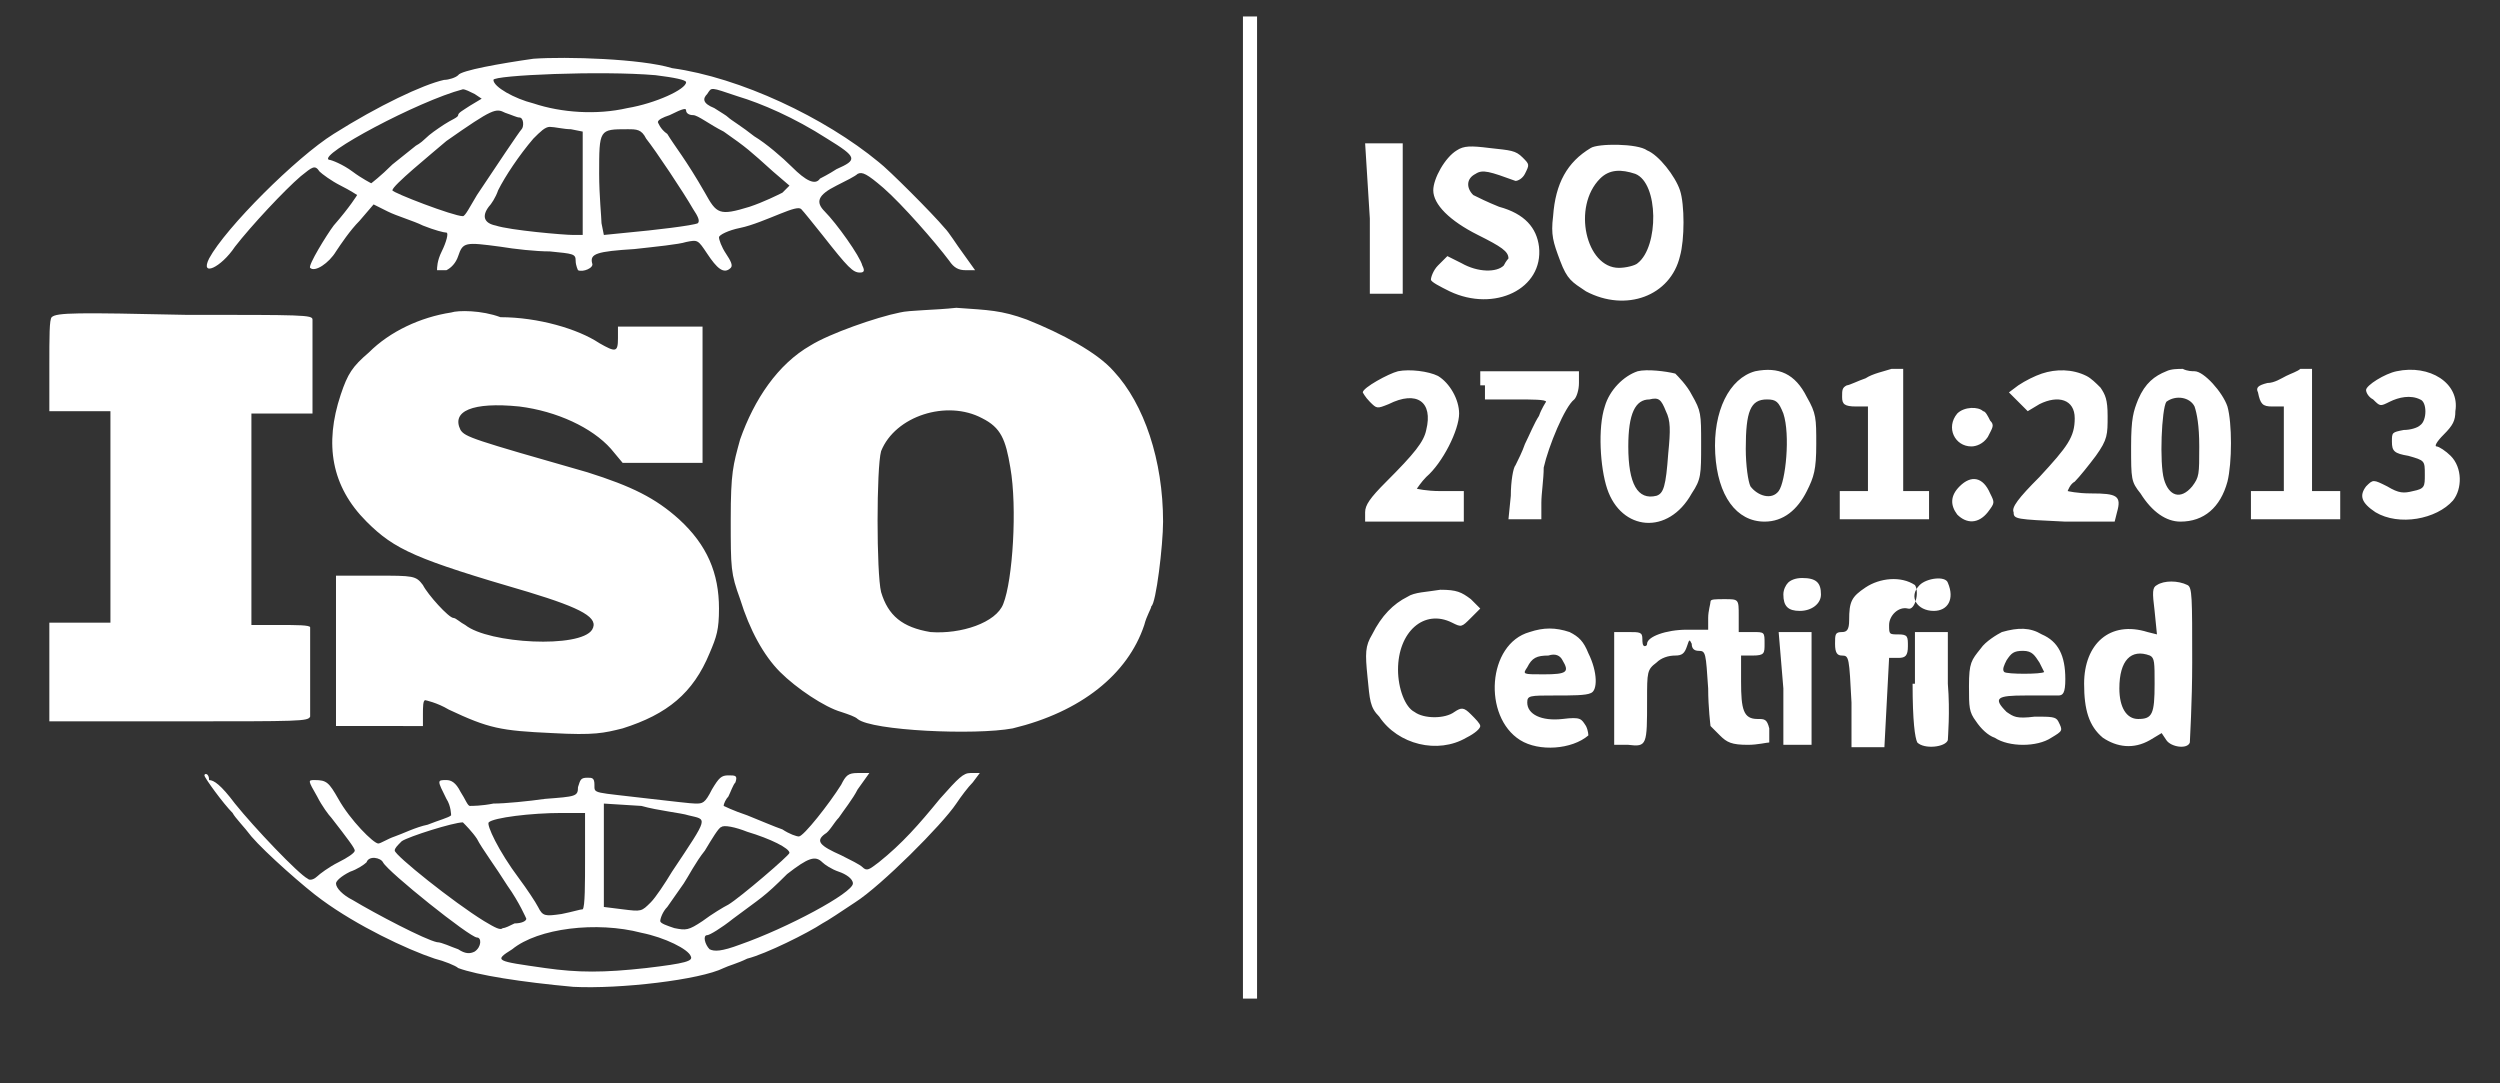 <?xml version="1.0" encoding="utf-8"?>
<!-- Generator: Adobe Illustrator 25.3.0, SVG Export Plug-In . SVG Version: 6.00 Build 0)  -->
<svg version="1.1" id="Layer_1" xmlns="http://www.w3.org/2000/svg" xmlns:xlink="http://www.w3.org/1999/xlink" x="0px" y="0px"
	 viewBox="0 0 106.4 46.1" style="enable-background:new 0 0 106.4 46.1;" xml:space="preserve">
<rect x="0" y="0" width="106.4" height="46.1" fill="#333333" stroke="none"/>
<style type="text/css">
	.st0{fill-rule:evenodd;clip-rule:evenodd;fill:#FFFFFF;}
</style>
<path class="st0" d="M52.9,21.6v20.9h0.3h0.3V21.6V0.7h-0.3h-0.3V21.6z M22.7,2.5c-1.4,0.2-3.1,0.5-3.2,0.7
	c-0.1,0.1-0.4,0.2-0.6,0.2c-0.9,0.2-2.8,1.1-4.7,2.3c-1.6,1-4.6,4-5.3,5.3c-0.4,0.8,0.5,0.4,1.1-0.5c0.7-0.9,2.1-2.4,2.8-3
	c0.5-0.4,0.6-0.5,0.8-0.2c0.1,0.1,0.5,0.4,0.9,0.6c0.4,0.2,0.7,0.4,0.7,0.4s-0.3,0.5-1,1.3c-0.3,0.4-1.1,1.7-1,1.8
	c0.2,0.2,0.8-0.2,1.1-0.7c0.2-0.3,0.6-0.9,1-1.3l0.6-0.7L16.5,9c0.4,0.2,1.1,0.4,1.5,0.6c0.5,0.2,0.9,0.3,1,0.3s0,0.4-0.2,0.8
	s-0.2,0.7-0.2,0.8c0,0,0.2,0,0.4,0c0.2-0.1,0.4-0.3,0.5-0.6c0.2-0.6,0.3-0.6,1.8-0.4c0.6,0.1,1.5,0.2,2.1,0.2c1,0.1,1.1,0.1,1.1,0.4
	c0,0.2,0.1,0.4,0.1,0.4c0.2,0.1,0.7-0.1,0.6-0.3c-0.1-0.4,0.2-0.5,1.8-0.6c0.9-0.1,1.9-0.2,2.2-0.3c0.5-0.1,0.5-0.1,0.9,0.5
	c0.4,0.6,0.7,0.9,1,0.6c0.1-0.1,0-0.3-0.2-0.6c-0.2-0.3-0.3-0.6-0.3-0.7c0-0.1,0.4-0.3,0.9-0.4c0.5-0.1,1.2-0.4,1.7-0.6
	c0.5-0.2,0.8-0.3,0.9-0.2C34.2,9,34.6,9.5,35,10c1.1,1.4,1.3,1.6,1.6,1.6c0.2,0,0.2-0.1,0.1-0.3c-0.1-0.4-1.1-1.8-1.6-2.3
	c-0.4-0.4-0.3-0.7,0.5-1.1c0.4-0.2,0.8-0.4,0.9-0.5c0.2-0.1,0.4,0,1.1,0.6c0.8,0.7,2.2,2.3,2.8,3.1c0.2,0.3,0.4,0.4,0.7,0.4h0.4
	L41,10.8c-0.3-0.4-0.6-0.9-0.8-1.1c-0.5-0.6-2.4-2.5-2.8-2.8c-2.3-1.9-5.9-3.6-8.8-4C27.3,2.5,24.1,2.4,22.7,2.5z M27.9,3.2
	c0.8,0.1,1.3,0.2,1.3,0.3c0,0.3-1.3,0.9-2.5,1.1c-1.3,0.3-2.8,0.2-4-0.2c-0.8-0.2-1.7-0.7-1.7-1C21,3.2,25.6,3,27.9,3.2z M20.2,4
	l0.3,0.2L20,4.5c-0.3,0.2-0.5,0.3-0.5,0.4c0,0.1-0.3,0.2-0.6,0.4s-0.6,0.4-0.8,0.6c-0.2,0.2-0.4,0.3-0.4,0.3s-0.5,0.4-1,0.8
	c-0.5,0.5-0.9,0.8-0.9,0.8S15.4,7.6,15,7.3c-0.4-0.3-0.9-0.5-1-0.5c-0.5-0.2,3.8-2.5,5.7-3C19.8,3.8,20,3.9,20.2,4z M31.4,4.1
	c1,0.3,2.4,0.9,3.8,1.8c1.3,0.8,1.3,0.9,0.4,1.3c-0.3,0.2-0.7,0.4-0.7,0.4c-0.2,0.3-0.6,0.1-1.2-0.5c-0.4-0.4-1.1-1-1.6-1.3
	c-0.5-0.4-1-0.7-1.1-0.8s-0.3-0.2-0.6-0.4c-0.5-0.2-0.5-0.4-0.3-0.6C30.3,3.7,30.2,3.7,31.4,4.1z M22.1,5c0.2,0,0.2,0.4,0.1,0.5
	c-0.1,0.1-1.1,1.6-1.9,2.8c-0.3,0.5-0.5,0.9-0.6,0.9c-0.4,0-3-1-3-1.1c0-0.2,1.6-1.5,2.3-2.1c2-1.4,2.1-1.4,2.5-1.2
	C21.8,4.9,22,5,22.1,5z M29.2,4.7c0,0.1,0.1,0.2,0.3,0.2s0.7,0.4,1.3,0.7c1,0.7,1.1,0.8,2.1,1.7l0.7,0.6l-0.3,0.3
	c-0.2,0.1-0.8,0.4-1.4,0.6c-1.3,0.4-1.4,0.3-1.9-0.6c-0.8-1.4-1.3-2-1.6-2.5C28.1,5.5,28,5.2,28,5.2c0-0.1,0.2-0.2,0.5-0.3
	C29.1,4.6,29.2,4.6,29.2,4.7z M24.3,5.5l0.5,0.1v2.2V10h-0.4c-0.4,0-2.7-0.2-3.3-0.4c-0.5-0.1-0.6-0.4-0.3-0.8
	c0.1-0.1,0.3-0.4,0.4-0.7c0.3-0.6,0.9-1.5,1.5-2.2c0.3-0.3,0.5-0.5,0.7-0.5C23.6,5.4,24,5.5,24.3,5.5z M27.5,5.9
	c0.4,0.5,1.6,2.3,2,3c0.2,0.3,0.3,0.5,0.2,0.6c-0.2,0.1-1.9,0.3-3,0.4l-1,0.1l-0.1-0.5c0-0.2-0.1-1.2-0.1-2.1c0-1.9,0-1.9,1.2-1.9
	C27.1,5.5,27.3,5.5,27.5,5.9z M58.3,9.3v3.2H59h0.7V9.3V6.1h-0.8h-0.8L58.3,9.3z M62,6.4c-0.5,0.3-1,1.2-1,1.7
	c0,0.6,0.7,1.3,1.9,1.9c1,0.5,1.3,0.7,1.3,1c0,0-0.1,0.1-0.2,0.3c-0.3,0.3-1.1,0.3-1.8-0.1l-0.6-0.3l-0.4,0.4
	c-0.2,0.2-0.3,0.5-0.3,0.6s0.4,0.3,0.8,0.5c1.9,0.9,4-0.1,3.8-1.9c-0.1-0.8-0.6-1.4-1.7-1.7c-0.5-0.2-0.9-0.4-1.1-0.5
	c-0.3-0.3-0.3-0.7,0.1-0.9c0.3-0.2,0.6-0.1,1.7,0.3c0.1,0,0.3-0.1,0.4-0.3C65.1,7,65.1,7,64.8,6.7c-0.3-0.3-0.5-0.3-1.4-0.4
	C62.6,6.2,62.3,6.2,62,6.4z M67.7,6.3c-1,0.6-1.5,1.5-1.6,2.9c-0.1,0.8,0,1.1,0.3,1.9s0.5,0.9,1.1,1.3c1.7,0.9,3.6,0.2,4-1.5
	c0.2-0.7,0.2-2.2,0-2.8s-0.9-1.5-1.4-1.7C69.7,6.1,68,6.1,67.7,6.3z M69.6,7.4c1,0.4,1,3.1,0.1,3.8c-0.1,0.1-0.5,0.2-0.8,0.2
	c-1.4,0-2-2.6-0.8-3.8C68.5,7.2,69,7.2,69.6,7.4z M19.2,13.3c-1.3,0.2-2.6,0.8-3.5,1.7c-0.7,0.6-0.9,0.9-1.2,1.8
	c-0.7,2.1-0.4,3.9,1.1,5.4c1.2,1.2,2.1,1.6,6.9,3c2.3,0.7,3,1.1,2.7,1.6c-0.5,0.8-4.4,0.6-5.4-0.2c-0.2-0.1-0.4-0.3-0.5-0.3
	c-0.2,0-1.1-1-1.3-1.4c-0.3-0.4-0.4-0.4-2-0.4h-1.7v3.2v3.2h1.9H18v-0.5c0-0.3,0-0.6,0.1-0.6c0,0,0.5,0.1,1,0.4
	c1.7,0.8,2.2,0.9,4.4,1c1.8,0.1,2.2,0,3-0.2c1.9-0.6,3-1.5,3.7-3.2c0.3-0.7,0.4-1,0.4-1.9c0-1.5-0.5-2.7-1.7-3.8c-1-0.9-2-1.4-3.9-2
	c-4.9-1.4-5.2-1.5-5.4-1.8c-0.4-0.8,0.5-1.2,2.5-1c1.6,0.2,3.1,0.9,3.9,1.8l0.5,0.6h1.7h1.7v-2.9v-2.9h-1.8h-1.8v0.5
	c0,0.6-0.1,0.6-0.8,0.2c-0.9-0.6-2.6-1.1-4.2-1.1C20.5,13.2,19.5,13.2,19.2,13.3z M38.3,13.3c-1,0.2-3,0.9-3.8,1.4
	c-1.4,0.8-2.4,2.3-3,4c-0.3,1.1-0.4,1.4-0.4,3.4c0,2.1,0,2.3,0.4,3.4c0.4,1.3,1,2.4,1.7,3.1s1.9,1.5,2.6,1.7
	c0.3,0.1,0.6,0.2,0.7,0.3c0.6,0.5,5,0.7,6.6,0.4c2.9-0.7,4.9-2.3,5.6-4.4c0.1-0.4,0.3-0.7,0.3-0.8c0.2-0.1,0.5-2.6,0.5-3.6
	c0-2.6-0.8-5-2.1-6.4c-0.7-0.8-2.2-1.6-3.7-2.2c-1.1-0.4-1.6-0.4-3-0.5C39.8,13.2,38.7,13.2,38.3,13.3z M2.2,13.5
	c-0.1,0.1-0.1,0.8-0.1,2.1v1.9h1.3h1.3V22v4.5H3.4H2.1v2.1v2.1h5.5c5.2,0,5.5,0,5.6-0.2c0-0.2,0-3.7,0-3.8s-0.6-0.1-1.3-0.1h-1.2
	v-4.5v-4.5H12h1.3v-1.9c0-1,0-2,0-2.1c0-0.2-0.4-0.2-5.4-0.2C3.3,13.3,2.4,13.3,2.2,13.5z M59.5,15.8c-0.4,0.1-1.5,0.7-1.5,0.9
	c0,0,0.1,0.2,0.3,0.4c0.3,0.3,0.3,0.3,0.8,0.1c1.2-0.6,1.9-0.1,1.6,1.1c-0.1,0.5-0.5,1-1.7,2.2c-0.7,0.7-0.9,1-0.9,1.3v0.4h2.1h2.1
	v-0.7v-0.6h-1c-0.6,0-1-0.1-1-0.1s0.2-0.3,0.4-0.5c0.7-0.6,1.4-2,1.4-2.7c0-0.6-0.4-1.3-0.9-1.6C60.8,15.8,60,15.7,59.5,15.8z
	 M69.7,15.8c-0.6,0.2-1.2,0.8-1.4,1.5c-0.3,0.9-0.2,2.6,0.1,3.5c0.6,1.8,2.6,2,3.6,0.2c0.4-0.6,0.4-0.8,0.4-2.1c0-1.3,0-1.4-0.4-2.1
	c-0.2-0.4-0.6-0.8-0.7-0.9C70.9,15.8,70.1,15.7,69.7,15.8z M74.7,15.8c-1.1,0.3-1.8,1.7-1.7,3.5c0.1,1.8,0.9,2.9,2.1,2.9
	c0.8,0,1.4-0.5,1.8-1.3c0.3-0.6,0.4-0.9,0.4-2s0-1.3-0.4-2C76.4,15.9,75.7,15.6,74.7,15.8z M86.9,15.9c-0.3,0.1-0.7,0.3-1,0.5
	l-0.4,0.3l0.4,0.4l0.4,0.4l0.5-0.3c0.8-0.4,1.5-0.2,1.5,0.6c0,0.8-0.3,1.2-1.5,2.5c-0.9,0.9-1.2,1.3-1.1,1.5c0,0.3,0.1,0.3,2.2,0.4
	H90l0.1-0.4c0.2-0.7,0-0.8-1.1-0.8c-0.6,0-1-0.1-1-0.1s0.1-0.3,0.3-0.4c0.2-0.2,0.6-0.7,0.9-1.1c0.5-0.7,0.5-0.9,0.5-1.7
	c0-0.7-0.1-0.9-0.3-1.2c-0.2-0.2-0.4-0.4-0.6-0.5C88.2,15.7,87.5,15.7,86.9,15.9z M92.2,15.8C91.7,16,91.3,16.3,91,17
	c-0.2,0.5-0.3,0.8-0.3,2c0,1.4,0,1.5,0.4,2c0.5,0.8,1.1,1.2,1.7,1.2c1,0,1.7-0.6,2-1.7c0.2-0.8,0.2-2.5,0-3.2
	c-0.2-0.6-1-1.5-1.4-1.5c-0.1,0-0.3,0-0.5-0.1C92.7,15.7,92.4,15.7,92.2,15.8z M102,15.8c-0.5,0.1-1.3,0.6-1.3,0.8
	c0,0.1,0.1,0.3,0.3,0.4c0.3,0.3,0.3,0.3,0.7,0.1c0.4-0.2,0.9-0.3,1.3-0.1c0.3,0.1,0.3,0.9,0,1.1c-0.1,0.1-0.4,0.2-0.7,0.2
	c-0.5,0.1-0.5,0.1-0.5,0.5s0.1,0.5,0.7,0.6c0.7,0.2,0.7,0.2,0.7,0.8c0,0.5,0,0.6-0.5,0.7c-0.4,0.1-0.6,0.1-1.1-0.2
	c-0.6-0.3-0.6-0.3-0.9,0c-0.3,0.4-0.2,0.7,0.4,1.1c1,0.6,2.6,0.3,3.3-0.5c0.4-0.5,0.4-1.4-0.1-1.9c-0.2-0.2-0.5-0.4-0.6-0.4
	s0-0.2,0.3-0.5c0.4-0.4,0.5-0.6,0.5-1C104.7,16.3,103.4,15.5,102,15.8z M63.2,16.4V17h1.3c0.7,0,1.3,0,1.3,0.1c0,0-0.2,0.3-0.3,0.6
	c-0.2,0.3-0.4,0.8-0.6,1.2c-0.1,0.3-0.3,0.7-0.4,0.9c-0.1,0.1-0.2,0.7-0.2,1.3l-0.1,1h0.7h0.7v-0.7c0-0.4,0.1-1,0.1-1.5
	c0.2-0.9,0.9-2.6,1.3-2.9c0.1-0.1,0.2-0.4,0.2-0.7v-0.5h-2.1H63v0.6H63.2z M79.4,16.1c-0.3,0.1-0.7,0.3-0.8,0.3
	c-0.2,0.1-0.2,0.2-0.2,0.5s0.1,0.4,0.6,0.4h0.5v1.8v1.8h-0.6h-0.6v0.6v0.6h1.9h1.9v-0.6v-0.6h-0.6H81v-2.6v-2.6h-0.5
	C80.2,15.8,79.7,15.9,79.4,16.1z M97.3,16c-0.2,0.1-0.5,0.3-0.8,0.3c-0.4,0.1-0.5,0.2-0.4,0.4c0.1,0.5,0.2,0.6,0.6,0.6h0.5v1.8v1.8
	h-0.7h-0.7v0.6v0.6h1.9h1.9v-0.6v-0.6H99h-0.6v-2.6v-2.6h-0.5C97.8,15.8,97.5,15.9,97.3,16z M70.9,17.5c0.2,0.4,0.2,0.8,0.1,1.8
	c-0.1,1.4-0.2,1.7-0.5,1.8c-0.8,0.2-1.2-0.5-1.2-2.1c0-1.4,0.3-2,0.9-2C70.6,16.9,70.7,17,70.9,17.5z M75.9,17.6
	c0.3,0.9,0.1,2.9-0.2,3.3c-0.3,0.4-0.9,0.2-1.2-0.2c-0.1-0.2-0.2-0.9-0.2-1.6c0-1.6,0.2-2.1,0.9-2.1C75.6,17,75.7,17.1,75.9,17.6z
	 M93.4,17.3c0.1,0.3,0.2,0.8,0.2,1.7c0,1.2,0,1.3-0.3,1.7c-0.5,0.6-1,0.4-1.2-0.3c-0.2-0.7-0.1-3,0.1-3.3
	C92.6,16.8,93.2,16.9,93.4,17.3z M83.3,17.6c-0.5,0.6-0.1,1.4,0.6,1.4c0.2,0,0.5-0.1,0.7-0.4c0.2-0.4,0.3-0.5,0.1-0.7
	c-0.1-0.2-0.2-0.4-0.3-0.4C84.2,17.3,83.6,17.3,83.3,17.6z M41.8,17.8c0.8,0.4,1,0.9,1.2,2.1c0.3,1.7,0.1,4.8-0.3,5.8
	c-0.3,0.8-1.8,1.3-3.1,1.2c-1.2-0.2-1.8-0.7-2.1-1.7c-0.2-0.8-0.2-5.3,0-6C38.1,17.7,40.3,17,41.8,17.8z M83.4,20.7
	c-0.4,0.4-0.4,0.8-0.1,1.2c0.4,0.4,0.9,0.4,1.3-0.1c0.3-0.4,0.3-0.4,0.1-0.8C84.4,20.3,83.9,20.2,83.4,20.7z M76.1,24.8
	c-0.1,0.1-0.2,0.3-0.2,0.5c0,0.5,0.2,0.7,0.7,0.7s0.9-0.3,0.9-0.7c0-0.5-0.2-0.7-0.8-0.7C76.4,24.6,76.2,24.7,76.1,24.8z M79.4,25
	c-0.6,0.4-0.7,0.6-0.7,1.4c0,0.4-0.1,0.5-0.3,0.5c-0.3,0-0.3,0.1-0.3,0.5s0.1,0.5,0.3,0.5c0.3,0,0.3,0.1,0.4,2v1.9h0.7h0.7l0.1-1.9
	l0.1-1.9h0.4c0.3,0,0.4-0.1,0.4-0.5s0-0.5-0.4-0.5s-0.4,0-0.4-0.4c0-0.4,0.4-0.8,0.8-0.7c0.3,0.1,0.5-0.7,0.3-1
	C80.9,24.5,80,24.6,79.4,25z M81.7,24.9c-0.5,0.5-0.1,1.1,0.6,1.1c0.6,0,0.9-0.5,0.6-1.2C82.8,24.5,82,24.6,81.7,24.9z M91.8,24.9
	c-0.2,0.1-0.2,0.3-0.1,1.1l0.1,1l-0.4-0.1c-1.6-0.5-2.7,0.5-2.7,2.2c0,1.1,0.2,1.8,0.8,2.3c0.6,0.4,1.3,0.5,2,0.1l0.5-0.3l0.2,0.3
	c0.2,0.3,0.9,0.4,1,0.1c0-0.1,0.1-1.7,0.1-3.4c0-2.8,0-3.2-0.2-3.3C92.7,24.7,92.1,24.7,91.8,24.9z M59.9,25.4
	c-0.6,0.3-1.1,0.8-1.5,1.6c-0.3,0.5-0.3,0.8-0.2,1.8c0.1,1,0.1,1.3,0.5,1.7c0.8,1.2,2.5,1.6,3.7,0.9c0.4-0.2,0.6-0.4,0.6-0.5
	s-0.2-0.3-0.4-0.5c-0.3-0.3-0.4-0.3-0.7-0.1c-0.4,0.3-1.3,0.3-1.7,0c-0.4-0.2-0.7-1-0.7-1.8c0-1.6,1.1-2.6,2.3-2
	c0.4,0.2,0.4,0.2,0.8-0.2l0.4-0.4l-0.4-0.4c-0.4-0.3-0.6-0.4-1.3-0.4C60.7,25.2,60.2,25.2,59.9,25.4z M72.8,25.6
	c0,0.1-0.1,0.4-0.1,0.7v0.5h-0.9c-0.9,0-1.7,0.3-1.7,0.6c0,0.1-0.1,0.1-0.1,0.1c-0.1,0-0.1-0.2-0.1-0.3c0-0.3-0.1-0.3-0.6-0.3h-0.6
	v2.4v2.4h0.6c0.8,0.1,0.8,0,0.8-1.9c0-1.2,0-1.3,0.4-1.6c0.2-0.2,0.5-0.3,0.8-0.3s0.4-0.1,0.5-0.4c0.1-0.3,0.1-0.3,0.2-0.1
	c0,0.2,0.1,0.3,0.3,0.3c0.3,0,0.3,0.1,0.4,1.6c0,0.8,0.1,1.6,0.1,1.6s0.2,0.2,0.4,0.4c0.3,0.3,0.5,0.4,1.2,0.4
	c0.4,0,0.8-0.1,0.9-0.1c0-0.1,0-0.3,0-0.6c-0.1-0.4-0.2-0.4-0.5-0.4c-0.6,0-0.7-0.4-0.7-1.6v-1.1h0.5c0.5,0,0.5-0.1,0.5-0.5
	c0-0.5,0-0.5-0.5-0.5H74v-0.7c0-0.7,0-0.7-0.6-0.7C73,25.5,72.8,25.5,72.8,25.6z M65.1,26.9c-1.8,0.5-2,3.6-0.4,4.6
	c0.8,0.5,2.2,0.4,2.9-0.2c0,0,0-0.2-0.1-0.4c-0.2-0.3-0.2-0.4-1-0.3c-0.9,0.1-1.5-0.2-1.5-0.7c0-0.3,0.1-0.3,1.2-0.3
	c0.7,0,1.3,0,1.5-0.1c0.3-0.1,0.3-0.9-0.1-1.7c-0.2-0.5-0.4-0.7-0.8-0.9C66.2,26.7,65.7,26.7,65.1,26.9z M85.2,26.9
	c-0.2,0.1-0.7,0.4-0.9,0.7c-0.4,0.5-0.5,0.6-0.5,1.6c0,0.9,0,1.1,0.3,1.5c0.2,0.3,0.5,0.6,0.8,0.7c0.6,0.4,1.8,0.4,2.4,0
	c0.5-0.3,0.5-0.3,0.3-0.7c-0.1-0.2-0.3-0.2-1-0.2c-0.8,0.1-0.9,0-1.2-0.2c-0.6-0.6-0.4-0.7,0.8-0.7c0.6,0,1.3,0,1.4,0
	c0.2,0,0.3-0.1,0.3-0.7c0-1-0.3-1.6-1-1.9C86.4,26.7,85.9,26.7,85.2,26.9z M75.9,29.3v2.4h0.6h0.6v-2.4v-2.4h-0.7h-0.7L75.9,29.3z
	 M81.4,29.1c0,1.6,0.1,2.3,0.2,2.5c0.3,0.3,1.2,0.2,1.3-0.1c0-0.1,0.1-1.2,0-2.4v-2.2h-0.7h-0.7v2.2H81.4z M66.5,28.1
	c0.3,0.5,0.2,0.6-0.8,0.6c-0.9,0-0.9,0-0.7-0.3c0.2-0.4,0.4-0.5,0.9-0.5C66.2,27.8,66.4,27.9,66.5,28.1z M86.8,28.2
	c0.1,0.2,0.2,0.4,0.2,0.4c-0.1,0.1-1.6,0.1-1.7,0s0-0.3,0.1-0.5c0.2-0.3,0.3-0.4,0.7-0.4S86.6,27.9,86.8,28.2z M91.5,27.9
	c0.2,0.1,0.2,0.3,0.2,1.2c0,1.3-0.1,1.5-0.7,1.5c-0.5,0-0.8-0.5-0.8-1.3C90.2,28.1,90.7,27.6,91.5,27.9z M8.7,33
	c0,0.1,0.8,1.2,1.2,1.6c0.1,0.2,0.5,0.6,0.8,1c0.6,0.7,2.3,2.2,3,2.7c1.5,1.1,3.6,2.1,4.8,2.5c0.4,0.1,0.9,0.3,1,0.4
	c0.8,0.3,2.7,0.6,4.9,0.8c2,0.1,5.4-0.3,6.4-0.8c0.2-0.1,0.6-0.2,1-0.4c0.8-0.2,2.6-1.1,3.2-1.5c0.2-0.1,0.8-0.5,1.4-0.9
	c1.1-0.7,3.7-3.3,4.3-4.2c0.2-0.3,0.5-0.7,0.7-0.9l0.3-0.4h-0.4c-0.3,0-0.5,0.2-1.3,1.1c-0.9,1.1-1.6,1.9-2.6,2.7
	c-0.4,0.3-0.5,0.4-0.7,0.2c-0.1-0.1-0.5-0.3-0.9-0.5c-0.9-0.4-1.1-0.6-0.7-0.9c0.2-0.1,0.4-0.5,0.6-0.7c0.2-0.3,0.6-0.8,0.8-1.2
	l0.5-0.7h-0.5c-0.4,0-0.5,0.1-0.7,0.5c-0.5,0.8-1.6,2.2-1.8,2.2c-0.1,0-0.4-0.1-0.7-0.3c-0.3-0.1-1-0.4-1.5-0.6
	c-0.6-0.2-1-0.4-1-0.4c0-0.1,0.1-0.3,0.2-0.4c0.1-0.2,0.2-0.5,0.3-0.6c0.1-0.3,0-0.3-0.3-0.3s-0.4,0.1-0.7,0.6
	c-0.3,0.6-0.4,0.6-0.7,0.6c-0.2,0-1-0.1-1.9-0.2c-2.5-0.3-2.4-0.2-2.4-0.6c0-0.3-0.1-0.3-0.3-0.3c-0.3,0-0.3,0.1-0.4,0.4
	c0,0.4-0.1,0.4-1.4,0.5c-0.7,0.1-1.7,0.2-2.2,0.2c-0.5,0.1-0.9,0.1-1,0.1s-0.2-0.3-0.4-0.6c-0.2-0.4-0.4-0.5-0.6-0.5
	c-0.4,0-0.4,0,0,0.8c0.2,0.3,0.2,0.7,0.2,0.7c-0.1,0.1-0.5,0.2-1,0.4c-0.5,0.1-1.1,0.4-1.4,0.5c-0.3,0.1-0.6,0.3-0.7,0.3
	c-0.2,0-1.2-1-1.7-1.9c-0.4-0.7-0.5-0.8-1-0.8c-0.3,0-0.3,0,0.1,0.7c0.2,0.4,0.5,0.8,0.6,0.9c0.7,0.9,1,1.3,1,1.4
	c0,0.1-0.3,0.3-0.7,0.5s-0.8,0.5-0.9,0.6c-0.1,0.1-0.3,0.2-0.4,0.1c-0.4-0.2-2.3-2.2-3.1-3.2c-0.6-0.8-0.9-1-1.1-1
	C8.9,32.9,8.7,32.9,8.7,33z M24.9,36.5c0,1.1,0,2.1-0.1,2.2c-0.1,0-0.4,0.1-0.9,0.2c-0.7,0.1-0.8,0.1-1-0.3
	c-0.1-0.2-0.5-0.8-0.8-1.2c-0.9-1.2-1.4-2.3-1.3-2.4c0.2-0.2,1.8-0.4,3.1-0.4h1V36.5z M29.3,34.7c0.8,0.2,0.9,0-0.7,2.4
	c-0.3,0.5-0.7,1.1-0.9,1.3c-0.4,0.4-0.4,0.4-1.2,0.3l-0.8-0.1v-2.2v-2.2l1.6,0.1C28,34.5,29,34.6,29.3,34.7z M20.3,35.7
	c0.2,0.4,0.8,1.2,1.3,2c0.5,0.7,0.8,1.4,0.8,1.4c0,0.1-0.2,0.2-0.5,0.2c-0.2,0.1-0.4,0.2-0.5,0.2c-0.1,0.1-0.3,0-0.8-0.3
	c-1.3-0.8-3.8-2.8-3.8-3c0-0.1,0.1-0.2,0.3-0.4c0.3-0.2,2.2-0.8,2.6-0.8C19.8,35.1,20.1,35.4,20.3,35.7z M31.8,35.4
	c1,0.3,1.8,0.7,1.8,0.9c0,0.1-2.1,1.9-2.6,2.2c-0.2,0.1-0.7,0.4-1.1,0.7c-0.6,0.4-0.7,0.4-1.2,0.3c-0.3-0.1-0.6-0.2-0.6-0.3
	s0.1-0.4,0.3-0.6c0.2-0.3,0.5-0.7,0.7-1s0.5-0.9,0.9-1.4c0.3-0.5,0.6-1,0.7-1C30.8,35.1,31.3,35.2,31.8,35.4z M16.3,36.7
	c0.2,0.4,3.7,3.2,4,3.2c0.2,0,0.2,0.4-0.1,0.6c-0.2,0.1-0.4,0.1-0.7-0.1c-0.3-0.1-0.7-0.3-0.9-0.3C18.1,40,16,38.9,15,38.3
	c-0.4-0.2-0.7-0.5-0.7-0.7c0-0.1,0.2-0.3,0.6-0.5c0.3-0.1,0.6-0.3,0.7-0.4C15.7,36.4,16.2,36.5,16.3,36.7z M35,36.7
	c0.1,0.1,0.4,0.3,0.7,0.4c0.3,0.1,0.6,0.3,0.6,0.5c0,0.4-2.8,1.9-4.8,2.6c-0.8,0.3-1.1,0.3-1.3,0.2c-0.2-0.2-0.3-0.6-0.1-0.6
	c0.1,0,0.6-0.3,1.1-0.7c1.2-0.9,1.3-0.9,2.3-1.9C34.4,36.5,34.7,36.4,35,36.7z M27.3,39.7c1,0.2,2,0.7,2.1,1
	c0.1,0.2-0.2,0.3-1.9,0.5c-1.8,0.2-2.9,0.2-4.3,0c-2.1-0.3-2.2-0.3-1.4-0.8C22.9,39.5,25.4,39.2,27.3,39.7z"/>
</svg>
